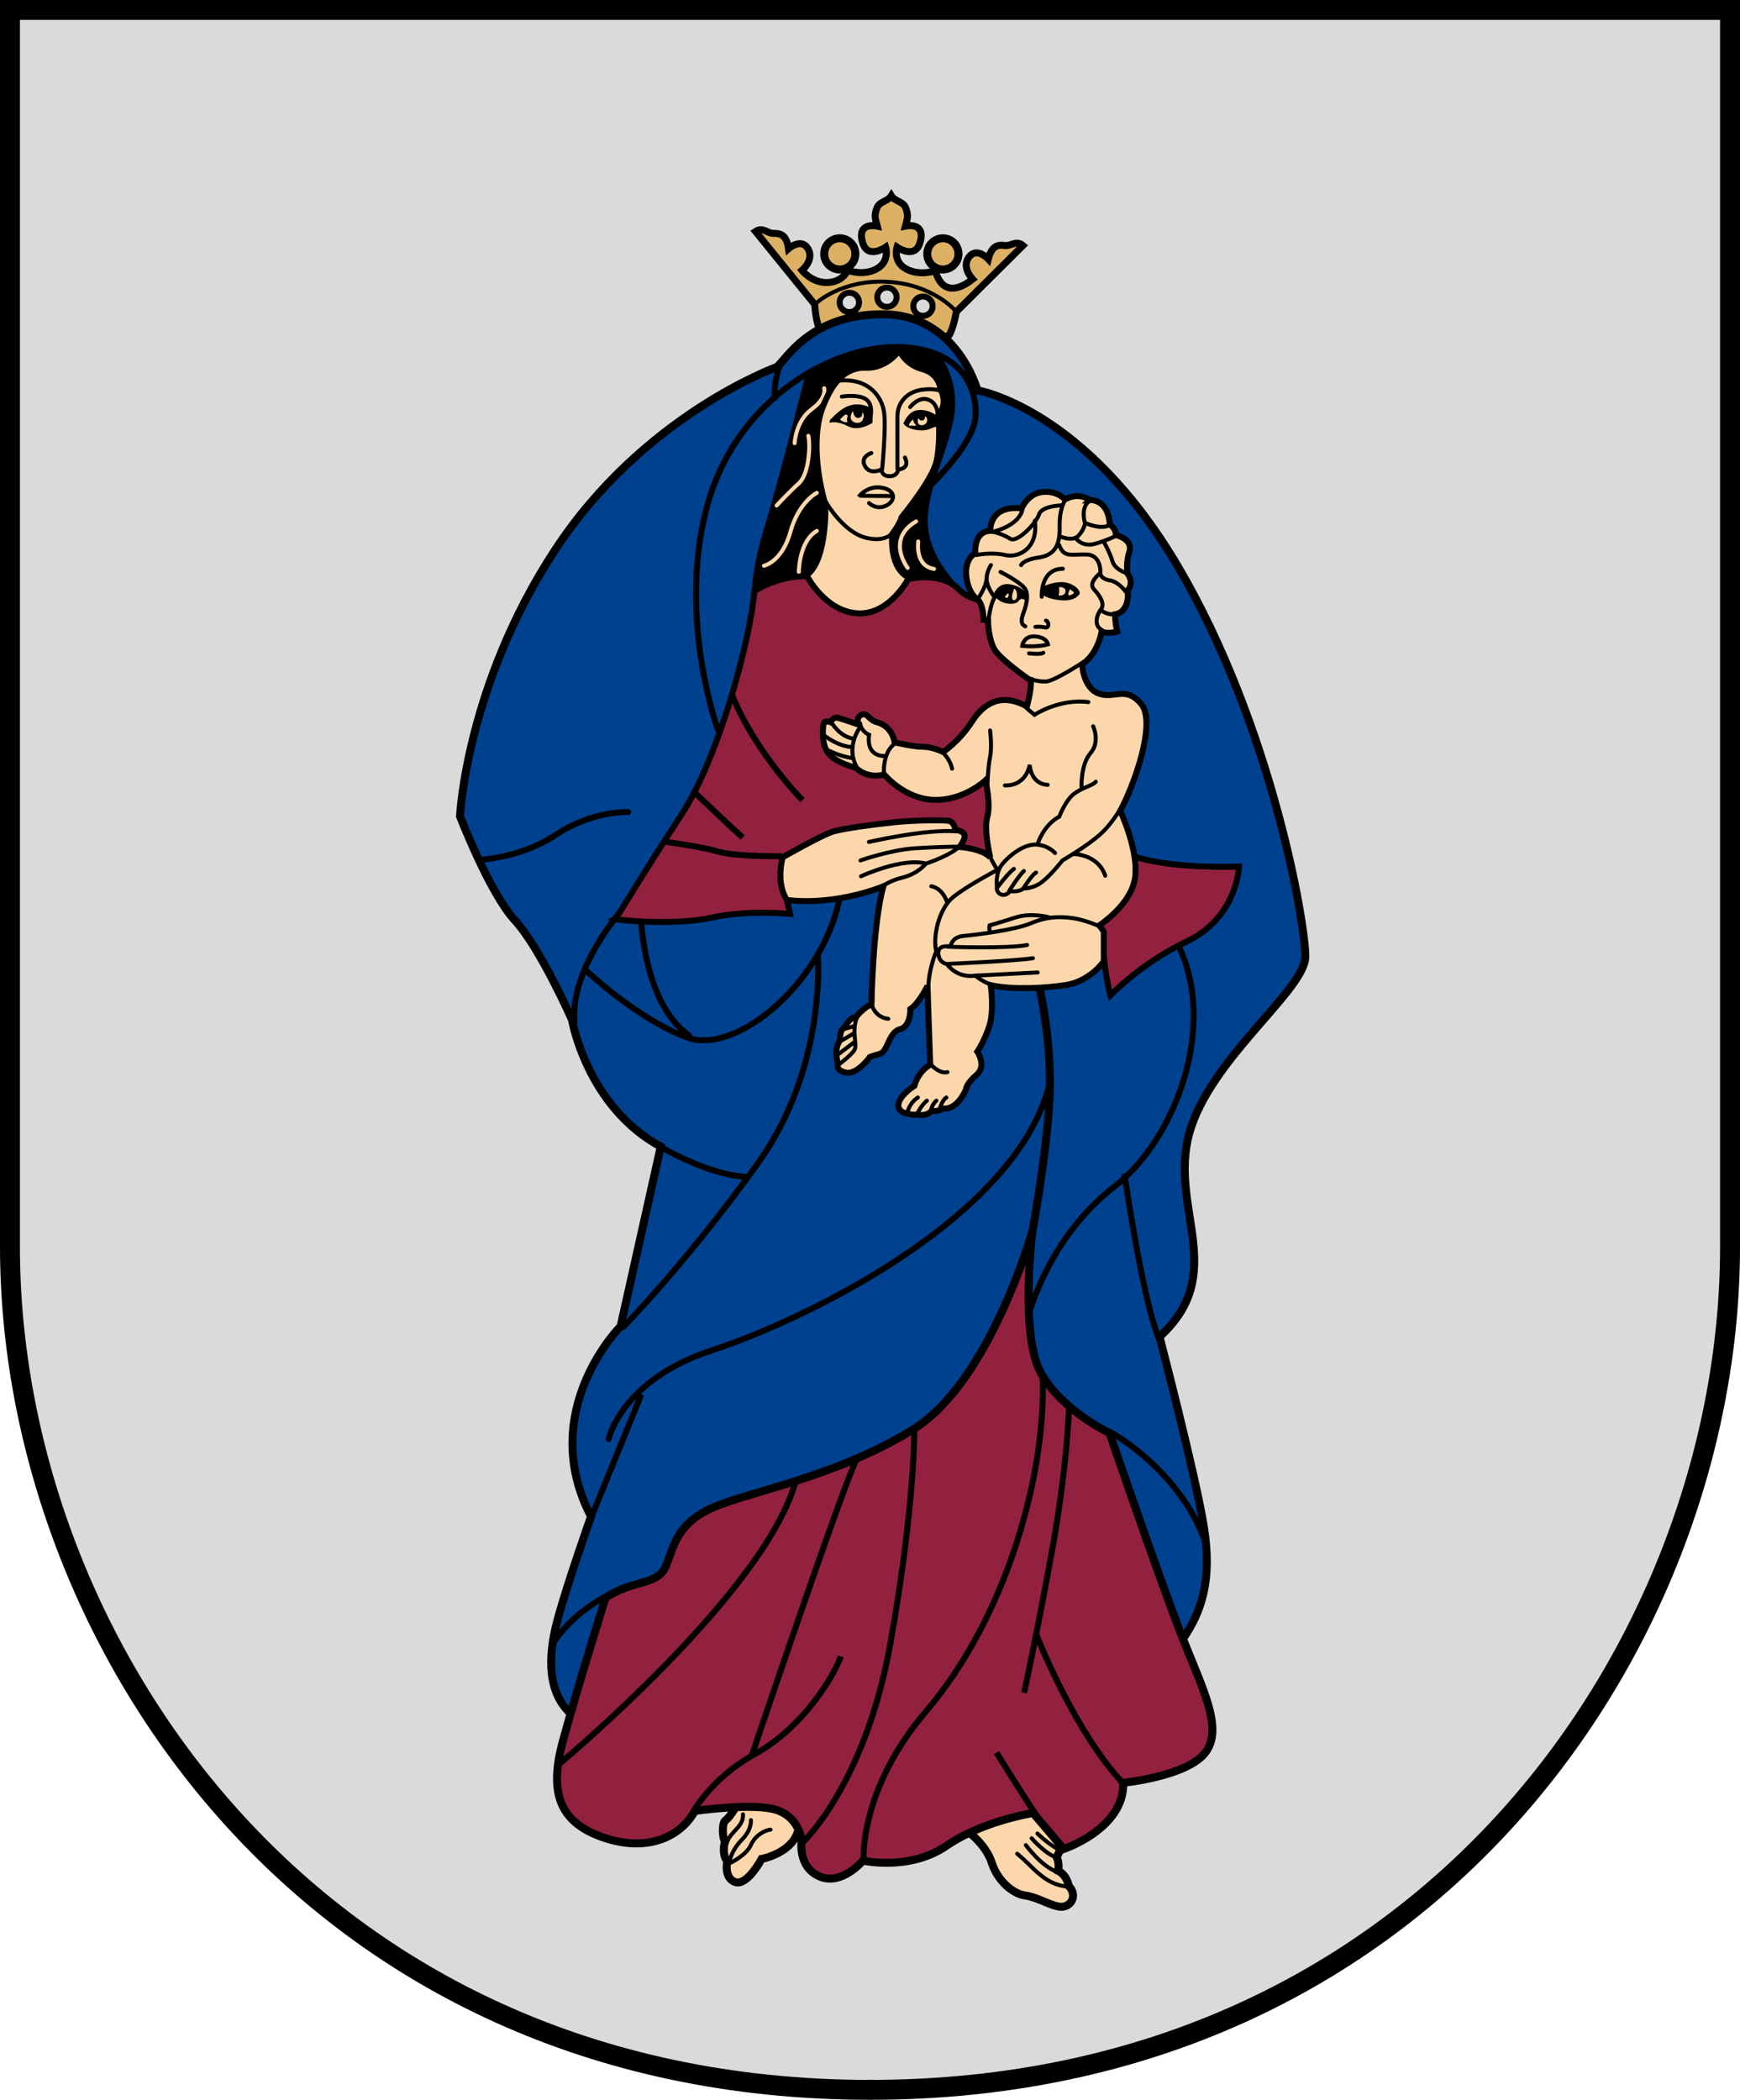 <?xml version="1.0" encoding="UTF-8" standalone="no"?>
<!-- Created with Inkscape (http://www.inkscape.org/) -->

<svg
   xmlns:dc="http://purl.org/dc/elements/1.1/"
   xmlns:cc="http://creativecommons.org/ns#"
   xmlns:rdf="http://www.w3.org/1999/02/22-rdf-syntax-ns#"
   xmlns:svg="http://www.w3.org/2000/svg"
   xmlns="http://www.w3.org/2000/svg"
   xmlns:xlink="http://www.w3.org/1999/xlink"
   xmlns:sodipodi="http://sodipodi.sourceforge.net/DTD/sodipodi-0.dtd"
   xmlns:inkscape="http://www.inkscape.org/namespaces/inkscape"
   width="436.647"
   height="526.897"
   id="svg2"
   version="1.1"
   inkscape:version="0.48.5 r10040"
   sodipodi:docname="Kretinga.svg">
  <defs
     id="defs4" />
  <sodipodi:namedview
     id="base"
     pagecolor="#f6f3f1"
     bordercolor="#666666"
     borderopacity="1.0"
     inkscape:pageopacity="0"
     inkscape:pageshadow="2"
     inkscape:zoom="1.4142136"
     inkscape:cx="215.98213"
     inkscape:cy="272.75607"
     inkscape:document-units="px"
     inkscape:current-layer="layer1"
     showgrid="false"
     showborder="true"
     inkscape:window-width="1920"
     inkscape:window-height="1017"
     inkscape:window-x="-8"
     inkscape:window-y="-8"
     inkscape:window-maximized="1"
     inkscape:object-nodes="true"
     inkscape:snap-smooth-nodes="true"
     inkscape:snap-global="false"
     showguides="true"
     inkscape:guide-bbox="true"
     fit-margin-top="0"
     fit-margin-left="0"
     fit-margin-right="0"
     fit-margin-bottom="0"
     inkscape:showpageshadow="false" />
  <g
     inkscape:label="Layer 1"
     inkscape:groupmode="layer"
     id="layer1"
     transform="translate(-74.503,-222.386)">
    <path
       sodipodi:nodetypes="cszscc"
       inkscape:connector-curvature="0"
       id="path3767"
       d="m 508.65,224.886 c 0,0 0,211.665 0,310.342 0,98.677 -75.382,211.555 -215.823,211.555 -140.442,0 -215.823,-112.878 -215.823,-211.555 0,-98.677 0,-310.342 0,-310.342 z"
       style="color:#000000;fill:#d9dadc;stroke:#000000;stroke-width:5;stroke-linecap:butt;stroke-linejoin:miter;stroke-miterlimit:4;stroke-opacity:1;stroke-dasharray:none;stroke-dashoffset:0;marker:none;visibility:visible;display:inline;overflow:visible;enable-background:accumulate;fill-opacity:1" />
    <g
       id="g3995">
      <g
         id="g3778">
        <path
           style="color:#000000;fill:#dcb164;stroke:#000000;stroke-width:1.75;stroke-linecap:butt;stroke-linejoin:miter;stroke-miterlimit:4;stroke-opacity:1;stroke-dasharray:none;stroke-dashoffset:0;marker:none;visibility:visible;display:inline;overflow:visible;enable-background:accumulate;fill-opacity:1"
           d="m 312.498,306.79 c 1.252,-1.733 1.996,-6.187 1.996,-6.187 L 331.206,283.992 c -1.677,-1.406 -3.056,0.188 -4.526,0.002 -1.47,-0.186 -3.259,-0.243 -4.168,3.403 0,0 -2.87,-3.136 -4.847,-0.519 -1.977,2.617 0.913,5.566 0.913,5.566 -3.734,2.969 -7.719,3.685 -9.361,-2.096 0,0 -3.988,1.372 -7.363,-0.503 -3.375,-1.875 -2.25,-5.438 -2.25,-5.438 0,0 4.422,3.11 5.735,-1.015 1.312,-4.125 -1.422,-4.697 -3.65,-4.258 0.364,-1.428 0.995,-2.528 0.034,-4.719 -0.678,-1.544 -2.652,-1.448 -3.544,-2.917 -0.893,1.469 -2.867,1.373 -3.544,2.917 -0.962,2.19 -0.33,3.291 0.034,4.719 -2.227,-0.439 -4.962,0.133 -3.65,4.258 1.312,4.125 5.735,1.015 5.735,1.015 0,0 1.125,3.562 -2.25,5.438 -3.375,1.875 -7.312,0.375 -7.312,0.375 0,0 -1.038,2.867 -4.975,3.055 -3.938,0.188 -6.462,-3.055 -6.462,-3.055 0,0 3.188,-2.625 1.5,-5.438 -1.688,-2.812 -4.875,0 -4.875,0 -0.516,-3.722 -2.301,-3.856 -3.782,-3.828 -1.481,0.028 -2.682,-1.703 -4.5,-0.484 l 14.849,18.296 c 0,0 0.265,4.508 1.326,6.364 z"
           id="path3774"
           inkscape:connector-curvature="0"
           sodipodi:nodetypes="cccccsccscscscscscscscsczcccc" />
        <path
           sodipodi:type="arc"
           style="color:#000000;fill:#dcb164;stroke:#000000;stroke-width:2.068;stroke-linecap:square;stroke-linejoin:miter;stroke-miterlimit:4;stroke-opacity:1;stroke-dasharray:none;stroke-dashoffset:0;marker:none;visibility:visible;display:inline;overflow:visible;enable-background:accumulate;fill-opacity:1"
           id="path2992"
           sodipodi:cx="212.37511"
           sodipodi:cy="63.984974"
           sodipodi:rx="4.043767"
           sodipodi:ry="4.043767"
           d="m 216.419,63.985 a 4.044,4.044 0 1 1 -8.088,0 4.044,4.044 0 1 1 8.088,0 z"
           transform="matrix(0.967,0,0,0.967,79.875,224.218)" />
        <path
           transform="matrix(0.599,0,0,0.599,160.434,259.943)"
           d="m 216.419,63.985 a 4.044,4.044 0 1 1 -8.088,0 4.044,4.044 0 1 1 8.088,0 z"
           sodipodi:ry="4.043767"
           sodipodi:rx="4.043767"
           sodipodi:cy="63.984974"
           sodipodi:cx="212.37511"
           id="path2994"
           style="color:#000000;fill:#d9dadc;stroke:#000000;stroke-width:2.503;stroke-linecap:square;stroke-linejoin:miter;stroke-miterlimit:4;stroke-opacity:1;stroke-dasharray:none;stroke-dashoffset:0;marker:none;visibility:visible;display:inline;overflow:visible;enable-background:accumulate;fill-opacity:1"
           sodipodi:type="arc" />
        <use
           x="0"
           y="0"
           xlink:href="#path2992"
           id="use3764"
           transform="matrix(-1,0,0,1,596.357,0)"
           width="436.647"
           height="526.897" />
        <use
           x="0"
           y="0"
           xlink:href="#path2994"
           id="use3766"
           transform="matrix(-0.994,-0.106,-0.106,0.994,623.657,33.227)"
           width="436.647"
           height="526.897" />
        <path
           inkscape:connector-curvature="0"
           id="path3770"
           d="m 314.102,300.2 c 0,0 -5.664,-6.536 -17.03,-7.109 -11.366,-0.573 -17.694,5.317 -17.694,5.317"
           style="color:#000000;fill:none;stroke:#000000;stroke-width:1;stroke-linecap:butt;stroke-linejoin:miter;stroke-miterlimit:4;stroke-opacity:1;stroke-dasharray:none;stroke-dashoffset:0;marker:none;visibility:visible;display:inline;overflow:visible;enable-background:accumulate"
           sodipodi:nodetypes="czc" />
        <use
           height="526.897"
           width="436.647"
           transform="matrix(-0.994,-0.106,-0.106,0.994,614.612,30.977)"
           id="use3776"
           xlink:href="#path2994"
           y="0"
           x="0" />
      </g>
      <g
         id="g3914">
        <path
           style="color:#000000;fill:#00418f;stroke:#000000;stroke-width:2;stroke-linecap:butt;stroke-linejoin:miter;stroke-miterlimit:4;stroke-opacity:1;stroke-dasharray:none;stroke-dashoffset:0;marker:none;visibility:visible;display:inline;overflow:visible;enable-background:accumulate;fill-opacity:1"
           d="m 144.338,430.907 c -7.159,-5.303 -6.894,-15.114 -4.508,-24.13 2.386,-9.016 8.485,-26.251 8.485,-26.251 -13.789,-26.517 7.425,-47.73 7.425,-47.73 l 10.076,-45.078 c -18.562,-10.076 -22.274,-31.82 -22.274,-31.82 0,0 -7.955,-18.031 -14.319,-24.926 -6.364,-6.894 -13.789,-26.163 -13.789,-26.163 0,0 1.591,-32.88 23.865,-66.822 22.274,-33.941 55.596,-45.874 55.596,-45.874 2.364,-1.773 8.364,-13.366 26.782,-13.258 18.561,0.109 23.6,19.092 23.6,19.092 0,0 26.945,4.36 50.47,44.459 23.335,39.775 31.82,89.095 31.82,97.581 0,8.485 -24.11,25.759 -29.168,44.548 -5.058,18.789 10.076,35.002 -7.425,50.912 0,0 9.016,34.471 11.137,47.73 2.121,13.258 -0.53,21.213 -5.303,28.107 z"
           id="path3787"
           inkscape:connector-curvature="0"
           transform="translate(74.503,222.386)"
           sodipodi:nodetypes="cscscsccccscssscscc" />
        <path
           sodipodi:nodetypes="csssccccsccccsccccsccccccsccsccccccc"
           transform="translate(74.503,222.386)"
           inkscape:connector-curvature="0"
           id="path3917"
           d="m 180.135,183.066 c 0,0 -9.921,-27.229 -3.027,-54.806 6.894,-27.577 31.073,-41.184 47.574,-41.184 16.501,0 20.702,10.292 20.088,17.656 -0.614,7.364 -12.664,18.406 -12.664,18.406 M 195.938,91.022 c -0.188,0.375 -1.875,4.688 -1.5,8.812 m -74.312,115.938 c 0,0 10.5,-0.375 19.5,-6.375 9,-6 18,-5.625 18,-5.625 m -0.769,23.644 c 0,0 -13.856,14.981 -12.731,29.231 m 2.776,-13.3 c 0,0 12.728,12.198 25.456,16.971 12.728,4.773 35.532,-14.849 38.714,-37.123 m -50.381,4.243 c 0,0 0,23.865 12.198,32.35 m 32.35,-19.622 c 0,0 2.121,27.577 -14.849,51.442 -16.971,23.865 -33.941,41.366 -33.941,41.366 m 9.546,-45.078 c 0,0 11.667,6.894 21.213,7.425 m -39.244,86.444 12.728,-31.289 m -7.955,10.607 c 0,0 3.182,-14.849 25.986,-22.274 22.804,-7.425 76.871,-33.282 84.762,-67.325 M 258.25,329.647 c 0,0 4.875,-19.125 21.375,-31.875 16.5,-12.75 27,-43.875 14.25,-63.75 m -11.625,61.125 c 0,0 4.5,31.125 8.625,40.875 m -12.375,23.25 c 0.75,0.375 17.625,9.75 24,27.75 M 151.94,400.59 c 0,0 -8.485,4.243 -13.258,11.932"
           style="color:#000000;fill:none;stroke:#000000;stroke-width:1.5;stroke-linecap:round;stroke-linejoin:miter;stroke-miterlimit:4;stroke-opacity:1;stroke-dasharray:none;stroke-dashoffset:0;marker:none;visibility:visible;display:inline;overflow:visible;enable-background:accumulate" />
        <path
           sodipodi:nodetypes="csc"
           transform="translate(74.503,222.386)"
           inkscape:connector-curvature="0"
           id="path3919"
           d="m 258.271,313.511 c 0,0 5.212,-27.075 5.212,-41.864 0,-14.789 -3.621,-28.301 -3.621,-28.301"
           style="color:#000000;fill:none;stroke:#000000;stroke-width:2;stroke-linecap:butt;stroke-linejoin:miter;stroke-miterlimit:4;stroke-opacity:1;stroke-dasharray:none;stroke-dashoffset:0;marker:none;visibility:visible;display:inline;overflow:visible;enable-background:accumulate" />
        <path
           transform="translate(74.503,222.386)"
           inkscape:connector-curvature="0"
           id="path3921"
           d="m 202.25,93.522 c 0,0 -6.75,26.625 -10.5,39 -3.75,12.375 -3,17.625 -3,17.625 l 53.625,-1.125 c 0,0 -8.25,-7.5 -9.375,-15.75 -1.125,-8.25 3.375,-16.125 6,-26.625 2.625,-10.5 -3,-17.25 -3,-17.25 0,0 -12.75,-7.5 -33.75,4.125 z"
           style="color:#000000;fill:#000000;stroke:none;stroke-width:1;stroke-linecap:butt;stroke-linejoin:miter;stroke-miterlimit:4;stroke-opacity:1;stroke-dasharray:none;stroke-dashoffset:0;marker:none;visibility:visible;display:inline;overflow:visible;enable-background:accumulate" />
        <path
           sodipodi:nodetypes="csc"
           inkscape:connector-curvature="0"
           id="path3845"
           d="m 266.217,364.351 c 0,0 4.533,-0.939 6.629,-8.485 2.096,-7.546 6.629,-9.811 6.629,-9.811 m -10.076,3.182 c 0,0 2.917,-3.182 5.568,-5.568 2.652,-2.386 2.917,-9.811 2.386,-11.932 m -3.447,1.856 c 0,0 0.265,-5.568 4.243,-8.485 3.977,-2.917 3.182,-5.303 3.182,-5.303 m -6.364,46.139 c 0,0 0,-7.69 4.508,-10.341 m 22.804,9.281 c 0,0 -5.568,-7.159 2.121,-11.667 m 0.53,5.038 c 0,0.53 -0.795,6.099 3.977,6.894"
           style="color:#000000;fill:none;stroke:#fcd7ab;stroke-width:1;stroke-linecap:round;stroke-linejoin:miter;stroke-miterlimit:4;stroke-opacity:1;stroke-dasharray:none;stroke-dashoffset:0;marker:none;visibility:visible;display:inline;overflow:visible;enable-background:accumulate" />
      </g>
      <g
         id="g3803">
        <path
           style="color:#000000;fill:#fcd7ab;stroke:#000000;stroke-width:2;stroke-linecap:butt;stroke-linejoin:miter;stroke-miterlimit:4;stroke-opacity:1;stroke-dasharray:none;stroke-dashoffset:0;marker:none;visibility:visible;display:inline;overflow:visible;enable-background:accumulate;fill-opacity:1"
           d="m 184.997,452.827 c 0,0 -1.747,3.132 -2.872,3.882 -1.125,0.75 -0.75,4.875 -0.188,5.25 0,0 -0.938,3.188 0.562,5.062 0,0 -0.938,4.312 2.062,5.25 3,0.938 6.562,-5.812 6.562,-5.812 0,0 7.125,-1.312 9,-6.562 1.875,-5.25 -6.444,-9.826 -15.128,-7.069 z m 57.128,6.319 c 0.375,0 5.25,3.562 6.75,8.25 1.5,4.688 5.438,7.875 8.438,8.25 3,0.375 6.375,2.625 8.812,2.812 2.438,0.188 4.5,-2.625 2.062,-5.25 0,0 -0.375,-2.625 -2.625,-3.75 0,0 0.352,-1.962 -0.398,-3.462 l 1.18,-2.373 -3.97,-8.977 -15.562,0.938 z"
           id="path3799"
           inkscape:connector-curvature="0"
           transform="translate(74.503,222.386)"
           sodipodi:nodetypes="csccscsccsssccccccc" />
        <path
           style="color:#000000;fill:none;stroke:#000000;stroke-width:1;stroke-linecap:round;stroke-linejoin:miter;stroke-miterlimit:4;stroke-opacity:1;stroke-dasharray:none;stroke-dashoffset:0;marker:none;visibility:visible;display:inline;overflow:visible;enable-background:accumulate"
           d="m 255.25,465.147 c 4.221,3.431 6.723,7.661 12.562,8.25 m -10.381,-10.405 c 0,0 3.977,5.436 7.955,6.762 m -6.497,-8.485 c 0,0 3.58,4.11 6.231,4.773 m -4.773,-5.966 c 0,0 2.784,2.784 5.568,4.11 m -82.643,3.27 c 0,0 3.977,-1.856 5.171,-4.508 1.193,-2.652 3.712,-3.712 4.906,-3.845 m -10.209,7.69 c 0,0 0.53,-2.652 3.049,-5.171 2.519,-2.519 2.254,-4.906 2.254,-4.906 m -6.099,5.834 c 0.938,-3.137 4.273,-4.023 4.11,-7.292"
           id="path3801"
           inkscape:connector-curvature="0"
           transform="translate(74.503,222.386)"
           sodipodi:nodetypes="cccccccccsccsccc" />
      </g>
      <g
         id="g3795">
        <path
           style="color:#000000;fill:#92213f;stroke:#000000;stroke-width:2;stroke-linecap:butt;stroke-linejoin:miter;stroke-miterlimit:4;stroke-opacity:1;stroke-dasharray:none;stroke-dashoffset:0;marker:none;visibility:visible;display:inline;overflow:visible;enable-background:accumulate;fill-opacity:1"
           d="m 281.87,447.347 c 0,0 16.175,-1.591 20.683,-7.69 4.508,-6.099 -0.795,-15.91 -6.099,-29.433 -5.303,-13.523 -18.031,-50.647 -18.031,-50.647 0,0 -11.932,-5.568 -17.236,-15.114 -5.303,-9.546 -2.121,-35.532 -2.121,-35.532 0,0 -10.566,37.591 -29.691,49.591 -19.125,12 -41.375,15.746 -50.438,19.75 -9.062,4.004 -9.716,9.5 -11.812,14.625 -2.097,5.125 -8.438,3.375 -15.188,8.062 0,0 -7.246,23.23 -10.693,35.958 -3.447,12.728 -1.145,20.586 10.872,24.395 10.917,3.46 18.886,-0.731 22.274,-6.894 0,0 14.584,-2.121 20.418,-0.265 5.834,1.856 6.364,7.69 6.364,7.69 0,0 -1.061,6.629 4.508,9.016 5.568,2.386 10.872,-3.977 10.872,-3.977 0,0 11.667,2.652 20.948,-3.712 9.281,-6.364 21.744,-8.22 21.744,-8.22 l 7.69,9.016 c 0,0 15.291,-5.127 14.938,-16.617 z"
           id="path3789"
           inkscape:connector-curvature="0"
           transform="translate(74.503,222.386)"
           sodipodi:nodetypes="csscscssscsscscscsccc" />
        <path
           style="color:#000000;fill:none;stroke:#000000;stroke-width:1.5;stroke-linecap:butt;stroke-linejoin:miter;stroke-miterlimit:4;stroke-opacity:1;stroke-dasharray:none;stroke-dashoffset:0;marker:none;visibility:visible;display:inline;overflow:visible;enable-background:accumulate"
           d="m 140.096,442.84 c 0,0 52.154,-43.318 59.654,-71.443 m -26.25,84 c 0,0 4.5,-9 16.125,-15.375 11.625,-6.375 19.5,-19.125 21.375,-24.375 m -22.291,24.718 c 0,0 23.069,-68.324 26.251,-74.158 m -13.569,96.177 c 0,0 15.755,-14.662 22.054,-50.039 6.273,-35.226 5.989,-53.938 5.989,-53.938 m -12.696,108.627 c 0,0 -1.386,-17.671 15.722,-37.718 20.251,-23.728 30.229,-59.927 29.168,-84.322 m -11.567,94.778 c 0,0 8.14,13.093 10.39,16.28 m 21.11,-8.968 c 0,0 -10.093,-9.366 -21.53,-36.928 M 257,424.772 c 0,0 3.48,-16.05 7.193,-36.733 3.712,-20.683 4.12,-35.517 4.12,-35.517"
           id="path3791"
           inkscape:connector-curvature="0"
           transform="translate(74.503,222.386)"
           sodipodi:nodetypes="cccsccccsccsccccccsc" />
      </g>
      <g
         id="g3875">
        <path
           style="color:#000000;fill:#92213f;stroke:#000000;stroke-width:1.5;stroke-linecap:butt;stroke-linejoin:miter;stroke-miterlimit:4;stroke-opacity:1;stroke-dasharray:none;stroke-dashoffset:0;marker:none;visibility:visible;display:inline;overflow:visible;enable-background:accumulate;fill-opacity:1"
           d="m 263.831,370.715 c 0,0 5.834,-3.977 13.258,-3.712 7.425,0.265 26.251,0.53 26.251,0.53 0,0 7.425,-1.591 11.667,2.652 4.243,4.243 9.546,2.563 9.546,2.563 l 16.175,24.395 3.712,29.168 13.937,10.659 c 0,0 7.133,3.395 27.075,2.865 0,0 -0.467,12.826 -13.2,18.823 -11.239,5.293 -19.125,13.5 -19.125,13.5 0,0 -1.655,-6.905 -1.655,-11.03 0,-4.125 -47.095,-20.095 -47.095,-20.095 l -33,4.5 1.375,6.188 c 0,0 -10.312,-1.125 -19.688,0.938 -9.375,2.062 -23.625,0.562 -24.188,0.375 0.375,-0.188 7.027,-11.606 16.5,-26 9.473,-14.394 17.406,-44.01 18.453,-56.317 z"
           id="path3847"
           inkscape:connector-curvature="0"
           sodipodi:nodetypes="cscscccccscscccsczc" />
        <path
           inkscape:connector-curvature="0"
           id="path3873"
           d="m 241.69,433.658 c 0,0 8.625,1.125 13.125,2.438 4.5,1.312 15.938,1.125 15.938,1.125 m -21.875,-15.938 c 0,0 9.375,9 12,11.25 m 15,-9.375 c 0,0 -11.625,-11.625 -17.625,-26.25"
           style="color:#000000;fill:none;stroke:#000000;stroke-width:1.5;stroke-linecap:butt;stroke-linejoin:miter;stroke-miterlimit:4;stroke-opacity:1;stroke-dasharray:none;stroke-dashoffset:0;marker:none;visibility:visible;display:inline;overflow:visible;enable-background:accumulate" />
      </g>
      <g
         id="g3860">
        <path
           style="color:#000000;fill:#fcd7ab;stroke:#000000;stroke-width:1.5;stroke-linecap:butt;stroke-linejoin:miter;stroke-miterlimit:4;stroke-opacity:1;stroke-dasharray:none;stroke-dashoffset:0;marker:none;visibility:visible;display:inline;overflow:visible;enable-background:accumulate;fill-opacity:1"
           d="m 273.438,125.459 c 0,0 4.688,-0.375 5.062,6.188 0,0 1.5,0.75 1.5,2.625 0,0 4.5,0.938 3.375,4.312 -0.965,2.896 -0.375,5.438 -0.375,5.438 0,0 1.688,2.062 0,4.125 0,0 0.75,5.25 -3.188,6 0,0 0,2.25 0.562,4.312 0,0 -2.25,0.75 -3.938,0 0,0 -0.75,5.438 -4.875,8.25 0,0 0.188,5.812 4.125,7.312 3.938,1.5 6.75,-2.062 10.688,2.625 3.938,4.688 -1.875,20.625 -5.25,26.812 0,0 4.546,9.659 3.751,16.553 -0.795,6.894 -9.016,12.198 -9.016,12.198 0,0 0.445,0.461 1.14,1.609 l 0,7.39 c 0,0 -3.375,5.062 -9.75,6 -4.775,0.702 -12.866,1.249 -18.621,0.006 0,0 0.934,6.369 -0.379,10.306 -1.312,3.938 -3,6.375 -3,6.375 0,0 2.438,3.562 -0.188,5.812 -2.625,2.25 -2.625,3.562 -2.625,3.562 0,0 -2.062,5.438 -6,4.875 0,0 -0.938,0.938 -2.625,0.562 0,0 -1.174,1.584 -3.693,0.921 0,0 -0.795,0.265 -2.121,-0.133 0,0 -2.917,-0.265 -2.519,-2.519 0.398,-2.254 3.977,-4.508 3.977,-4.508 0,0 0.795,-3.447 3.977,-5.303 L 232.75,247.397 c 0,0 -2.062,4.312 -4.312,5.812 0,0 0.188,4.312 -2.625,5.062 -2.812,0.75 -3,5.625 -5.062,6.188 -2.062,0.562 -2.438,0.75 -2.438,0.75 0,0 -3.188,4.5 -6,3.938 -2.812,-0.562 -2.062,-2.25 -2.062,-2.25 0,0 -1.125,-3.75 0.562,-5.812 0,0 -0.188,-2.812 1.125,-3.188 0,0 1.125,-2.625 2.812,-2.625 0,0 2.062,-2.625 3.938,-3.188 0,0 0.339,-20.405 2.99,-29.685 0,0 -11.615,4.935 -24.178,3.435 0,0 -2.812,-3.375 -1.125,-10.688 0,0 10.125,-5.812 12.938,-6.562 2.812,-0.75 9.75,-1.688 15,-2.25 5.25,-0.562 12.188,-0.562 13.688,-0.375 1.5,0.188 1.742,2.328 1.742,2.328 0,0 1.4,-0.023 2.15,0.915 0.75,0.938 -1.079,3.32 -1.079,3.32 0,0 5.625,0.375 7.688,2.625 0,0 -1.688,-6.75 -0.75,-10.125 0.938,-3.375 -0.462,-9.21 -0.462,-9.21 0,0 -5.35,5.085 -12.85,4.898 -7.5,-0.188 -12.562,-6.375 -12.562,-6.375 0,0 -3.938,1.312 -7.125,-1.688 0,0 -5.438,-1.312 -7.125,-3.938 -1.688,-2.625 -1.125,-7.125 -0.75,-7.5 0.375,-0.375 1.5,0 1.5,0 0,0 0.75,-1.312 1.688,-1.125 0.938,0.188 5.25,1.688 5.25,1.688 0,0 -0.562,-1.875 0.938,-2.438 1.5,-0.562 1.688,1.312 3.75,1.875 2.062,0.562 3.938,2.062 4.5,5.062 0,0 4.688,1.125 7.125,1.125 2.438,0 5.062,1.312 5.062,1.312 0,0 4.125,-2.812 7.125,-7.5 3,-4.688 7.312,-7.5 13.875,-3.938 0,0 1.18,-4.093 0.992,-6.53 -0.188,0 -6.617,-4.532 -8.68,-7.157 -2.062,-2.625 -2.062,-7.875 -2.062,-7.875 l -1.125,-0.188 c 0,0 0,-4.125 -1.688,-5.25 -1.688,-1.125 -3,-4.688 -2.625,-7.688 0.375,-3 2.25,-3.75 2.25,-3.75 0,0 -0.562,-5.438 3.75,-5.625 0,0 -0.375,-6.562 7.875,-5.625 0,0 1.5,-3.75 5.25,-4.125 3.75,-0.375 5.625,1.875 5.625,1.875 0,0 3.188,-2 6.188,0.125 z m -71.028,18.893 c 0,0 4.508,9.016 12.728,9.546 8.22,0.53 12.993,-9.016 12.993,-9.016 0,0 -4.773,-1.326 -4.243,-10.872 0,0 1.856,-2.386 2.386,-4.243 0,0 7.69,-9.281 8.75,-14.054 1.061,-4.773 0.53,-11.667 0.53,-11.667 0,0 2.508,-2.588 0.445,-6.338 0,0 -0.188,-3.938 -4.5,-5.062 -4.312,-1.125 -5.812,-4.688 -5.812,-4.688 0,0 -3.188,4.5 -8.25,4.312 -5.062,-0.188 -8.438,3.188 -11.062,10.125 -2.625,6.938 -1.312,17.25 0.75,24.188 0,0 0.506,13.973 -4.716,17.768 z"
           id="path3807"
           inkscape:connector-curvature="0"
           sodipodi:nodetypes="cccsccccccsscscccscscscccccsccccsscsccccccccssscsccscsccsscscsscscsccsccsscccscc"
           transform="translate(74.503,222.386)" />
        <path
           style="color:#000000;fill:none;stroke:#000000;stroke-width:1;stroke-linecap:round;stroke-linejoin:miter;stroke-miterlimit:4;stroke-opacity:1;stroke-dasharray:none;stroke-dashoffset:0;marker:none;visibility:visible;display:inline;overflow:visible;enable-background:accumulate"
           d="m 221.766,222.266 c 0,0 1.193,-1.193 4.906,-2.121 3.712,-0.928 5.701,-3.447 5.701,-3.447 0,0 7.027,-2.254 9.148,-5.038 m -25.456,8.22 c 0,0 10.341,-4.773 16.308,-3.182 m -16.44,-0.795 c 0,0 7.557,-2.652 13.656,-3.049 6.099,-0.398 10.872,-0.398 10.872,-0.398 m -22.406,-1.193 c 0,0 14.451,-3.315 21.876,-2.652 m -6.231,13.789 c 0,0 2.674,0.194 4,4.039 m 10.982,-11.066 c 0,0.265 1.591,2.917 1.591,2.917 0,0 -7.834,4.108 -11.209,6.92 -3.375,2.812 -5.062,9.75 -4.125,13.5 0,0 -2.438,5.812 -1.875,10.688 m -14.257,2.922 c 0,0 0.928,3.049 4.11,3.315 m -12.33,11.402 c 0,0 3.049,-2.254 3.845,-3.58 0.795,-1.326 -0.928,-5.038 0.795,-8.485 m -5.171,9.811 4.375,-3.315 m -3.315,-0.398 c 0.265,0 3.049,-1.724 3.049,-1.724 m -2.254,-1.193 c 0.265,0 2.386,-0.663 2.386,-0.663 m 13.391,21.876 c 0,0 0.265,-2.386 2.652,-3.977 m -0.265,4.243 c 0,0 1.061,-2.254 2.519,-3.447 m 1.061,2.254 c 0,0 0.265,-1.326 1.326,-2.254 m 0.928,1.724 c 0,0 0.663,-1.989 1.591,-2.519 m -3.977,-8.353 c 0,0 2.121,2.519 4.243,1.989 m 11.225,-21.832 c 0,0 -2.386,-0.795 -4.243,-2.386 0,0 -4.243,0.928 -7.159,-2.917 0,0 -1.989,-0.265 -2.121,-2.652 -0.133,-2.386 3.049,-1.724 3.049,-1.724 0,0 0.265,-2.386 3.182,-2.652 2.917,-0.265 12.861,-1.458 16.971,-3.182 4.11,-1.724 7.159,-1.724 10.341,-1.326 3.182,0.398 7.027,2.121 7.027,2.121 m -12.595,-2.254 c 0,0 -4.508,-1.326 -8.618,0 -4.11,1.326 -6.497,1.989 -6.497,1.989 0,0 -0.265,1.061 0.265,1.724 m -11.004,3.58 c 0.53,0.133 15.91,0.53 20.153,-0.398 m -20.285,4.773 c 0,0 18.031,-0.795 21.744,-1.458 m -14.319,4.375 15.512,-0.795 m 4.375,-29.964 c 0,0 -1.724,-1.989 -4.773,-2.121 -3.049,-0.133 -6.629,2.652 -8.485,4.906 -1.856,2.254 -1.326,5.568 -1.326,5.568 0,0 -0.398,1.326 0.928,1.989 1.326,0.663 2.386,-0.795 2.386,-0.795 0,0 2.121,0.398 3.315,-0.663 0,0 2.386,0.133 4.64,-1.591 2.254,-1.724 5.171,-5.436 5.171,-5.436 0,0 5.966,-3.447 9.413,-6.497 3.447,-3.049 5.834,-7.69 5.834,-7.69 m -31.687,21.081 c 0,0 2.917,-3.845 4.243,-4.773 m -1.193,5.568 c 0,0 2.386,-3.845 3.712,-5.038 m -0.133,4.375 c 0,0 2.121,-3.447 3.182,-3.977 m 9.546,-4.64 c 0,0 5.966,0 7.822,5.436 m -16.971,-7.955 c 0,0 1.326,-4.64 5.436,-6.894 0,0 1.591,-4.243 3.845,-5.834 2.254,-1.591 4.64,-1.989 5.303,-2.917 m -3.58,1.591 c 0,0 -0.265,-5.834 2.254,-8.75 2.519,-2.917 0.663,-6.762 0.663,-6.762 m -22.141,14.849 c 0,0 5.038,0.53 6.231,-5.171 0,0 0.133,4.773 4.508,5.038 m -15.114,-0.133 c 0,0 0.133,-4.375 0.663,-6.894 0.53,-2.519 0,-6.629 0,-6.629 m -11.932,5.48 c 0,0 1.856,1.591 2.386,4.11 m -17.103,1.326 c 0,0 -0.398,-5.303 2.652,-7.557 m -2.254,3.049 c 0,0 -4.906,0.53 -4.11,-5.303 0,0 -1.989,-0.795 -2.254,-2.917 m 0.133,0.795 c 0,0 -3.845,4.773 -1.061,10.076 m -6.231,-11.004 c 0,0 2.121,3.58 5.436,3.977 m -7.292,-0.795 c 0,0 3.58,2.917 7.159,2.917 m -5.966,0.928 c 0,0 2.917,1.458 5.834,1.856 m 43.487,-12.861 c 0.265,0.398 2.254,1.989 2.254,1.989 0,0 6.231,-4.11 13.523,-3.182 m -15.777,-6.099 c 0.265,0 2.917,1.061 5.171,0.928 2.254,-0.133 9.811,-5.171 9.811,-5.171 m -27.356,-26.561 c 0,0 3.845,-0.795 7.292,0 3.447,0.795 8.353,-1.724 7.425,-8.618 m -10.305,2.707 c 0.265,0 6.726,-1.646 7.256,-5.889 m -7.69,5.966 c 0.265,0 2.652,0.53 4.508,1.724 1.856,1.193 6.629,-3.977 7.292,-6.099 0.663,-2.121 5.568,-2.254 5.568,-2.254 m 1.193,-1.724 c 0,0.265 -1.724,1.989 -1.591,7.159 0.133,5.171 -1.724,7.159 -5.436,7.69 -3.712,0.53 -4.243,1.856 -4.243,1.856 m 9.811,-7.159 c 0,0 3.049,1.326 4.508,-0.133 1.458,-1.458 1.724,-3.182 1.724,-3.182 0,0 -1.326,-4.243 1.326,-5.701 m -1.061,5.701 c 0,0 3.845,1.724 5.966,0.398 m -8.353,3.58 c 0,0 1.591,1.989 4.508,1.193 2.917,-0.795 5.303,-1.989 5.303,-1.989 m -3.049,1.326 c 0,0 1.591,2.784 2.254,5.038 0.663,2.254 3.845,3.049 3.845,3.049 m -0.265,4.906 c 0,0 -1.856,-2.784 -4.243,-3.182 -2.386,-0.398 -2.386,-1.724 -2.386,-1.724 0,0 0.398,-4.64 -3.447,-4.773 -3.845,-0.133 -5.701,0.928 -6.894,-2.386 m 10.341,7.027 c 0,0 -3.182,2.386 -1.591,4.11 1.591,1.724 2.784,3.712 1.724,5.038 -1.061,1.326 -1.856,4.11 0.265,5.171 m -0.265,-5.038 c 0,0 1.724,1.591 3.977,0.928 m -32.218,1.989 c 0,0 0.398,-4.243 1.591,-6.099 0,0 -1.724,-2.121 -1.989,-4.11 -0.265,-1.989 1.061,-3.977 1.061,-3.977 m -3.182,8.353 c 0.133,-0.265 2.005,-2.949 2.137,-5.203 m 3.431,-1.426 c 0,0 4.508,2.254 5.966,3.977 1.458,1.724 0.265,5.038 -0.265,6.497 -0.53,1.458 -0.663,2.652 0.53,3.182 m 2.519,0.133 c 0,0 1.193,-0.133 2.386,0.133 1.193,0.265 1.061,-1.458 0.265,-1.724 m -1.061,-5.966 c 0,0 -0.398,-7.027 5.303,-7.027 m -10.209,19.357 c 0,0 0.398,-2.652 3.315,-2.386 2.917,0.265 3.182,1.989 3.182,1.989 0,0 -2.519,0.795 -6.497,0.398 z m 1.724,1.856 c 0,0 2.784,0.398 3.58,-0.133 M 207.312,126.022 c 0,0 4.312,7.688 10.312,9 6,1.312 7.312,-2.625 7.312,-2.625 m -6.844,-6.156 c 0,0 1.781,1.781 4.219,0.656 2.438,-1.125 2.625,-3.844 -0.938,-4.5 -3.562,-0.656 -5.625,1.969 -5.625,1.969 0.094,0.094 8.156,0.094 8.156,0.094 m -5.25,-10.781 c 0,0 -2.906,0.938 -1.594,3.281 1.312,2.344 4.125,0.844 4.125,0.844 0,0 0,1.688 2.062,1.688 2.062,0 2.156,-1.688 2.156,-1.688 0,0 3.094,-0.094 1.688,-3 m -1.875,2.906 c 0,0 0,-9.938 0,-13.312 0,-3.375 2.344,-5.813 5.438,-6.469 3.094,-0.656 5.438,0.094 5.438,0.094 M 221.375,117.709 c 0,0 1.031,-10.594 0.469,-14.344 -0.562,-3.75 -3.75,-8.531 -11.25,-7.875 m 17.812,6.656 c 0,0 2.062,-2.719 4.5,-1.875 2.438,0.844 2.438,3.844 2.438,3.844 M 211.25,99.522 c 0,0 3.844,-0.656 5.906,0.563 2.062,1.219 1.312,4.406 1.312,4.406"
           id="path3809"
           inkscape:connector-curvature="0"
           sodipodi:nodetypes="cscccccscccccccscccccsccccccccccccccccccccscsssccscccccccccsscsccscscccccccccccsccscccccsccccccccccccccccccccsccsccccssccssccscccccsccsccscsccsscccccsccccssccsccccscccccsccsscccscscccssccsccsccsc"
           transform="translate(74.503,222.386)" />
        <path
           style="color:#000000;fill:#000000;stroke:none;stroke-width:1;marker:none;visibility:visible;display:inline;overflow:visible;enable-background:accumulate"
           d="m 266.344,146.062 c -2.125,0 -4.125,0.906 -4.125,0.906 l -0.156,0.25 -0.531,2 c 0,0 1.74,1.305 5.188,1.438 3.447,0.133 4.25,-1.719 4.25,-1.719 0,0 0.12,-1.439 -2.531,-2.5 -0.663,-0.265 -1.385,-0.375 -2.094,-0.375 z m -13.688,0.5 c -2.386,0 -3.312,2.531 -3.312,2.531 0,0 0.935,2.11 3.719,2.375 2.784,0.265 2.517,-1.188 3.312,-1.188 0.795,0 1.062,0.656 1.062,0.656 0,0 0.389,-1.868 -0.406,-2.531 0.133,-0.265 -1.989,-1.844 -4.375,-1.844 z m 13.094,0.75 c 0.938,0 1.875,0.281 1.594,1.312 -0.281,1.031 -1.969,0.938 -1.688,0.562 0.281,-0.375 0.094,-1.875 0.094,-1.875 z m 2.719,0.562 c 0,0 1.031,0.562 1.031,0.844 0,0.281 -0.938,0.75 -1.312,0.656 -0.375,-0.094 0.281,-1.5 0.281,-1.5 z m -13.312,2.062 c -0.188,0.656 -0.949,1.015 -1.136,0.265 -0.188,-0.75 0.133,-1.301 0.438,-2.467 0.703,0.094 0.886,1.546 0.698,2.202 z m -2.25,-1.125 c 0.469,0.281 0.188,1.031 -0.188,1.219 -0.375,0.188 -0.656,-0.469 -0.281,-0.656 0.375,-0.188 0.469,-0.562 0.469,-0.562 z"
           transform="translate(74.503,222.386)"
           id="path3835"
           inkscape:connector-curvature="0"
           sodipodi:nodetypes="scccscssscssccscssccccccsccscccc" />
        <path
           sodipodi:nodetypes="ssccscssscccccsccsssccccccsssccscccsc"
           inkscape:connector-curvature="0"
           style="color:#000000;fill:#000000;stroke:none;stroke-width:1;marker:none;visibility:visible;display:inline;overflow:visible;enable-background:accumulate"
           d="m 214.5,101.5 c -0.32,0.029 -0.66,0.105 -1,0.188 -2.719,0.656 -5.062,3.656 -5.25,3.75 l -0.094,0.656 c 0,0 1.781,-0.656 4.594,0.844 2.812,1.5 6.188,-0.844 6.188,-0.844 0,0 0.188,-3.281 -0.188,-3.562 -0.328,-0.246 -2.011,-1.234 -4.25,-1.031 z m 16.812,1.375 c -0.305,-0.017 -0.609,-0.004 -0.938,0.031 -2.625,0.281 -3.656,3.375 -3.656,3.375 0.844,1.5 4.688,2.156 6.469,1.406 1.781,-0.75 2.062,-0.656 2.062,-0.656 l -0.281,-2.812 c 0,0 -1.521,-1.227 -3.656,-1.344 z m -17.25,0.312 c 0,0 0.188,1.781 1.312,1.688 1.125,-0.094 1.031,-1.125 1.031,-1.312 0,-0.188 0.656,0.375 0.188,1.594 -0.469,1.219 -2.062,1.219 -2.812,0.375 -0.75,-0.844 0.094,-2.25 0.281,-2.344 z m -1.875,0.844 c 0.375,-0.094 0.562,0.281 0.562,0.281 0,0 -0.375,1.125 -0.094,1.406 0.281,0.281 -0.938,0.469 -1.875,-0.469 0.281,-0.188 1.031,-1.125 1.406,-1.219 z m 20.094,0.438 c 0.094,0.035 0.203,0.266 0.344,0.594 0.281,0.656 -0.375,1.875 -1.594,1.594 -1.219,-0.281 -0.562,-1.781 -0.562,-1.781 0.188,0.844 1.5,0.844 1.594,0.094 0.047,-0.375 0.125,-0.535 0.219,-0.5 z m -3.125,0.781 c -0.094,0.562 0.656,1.312 0.75,1.5 0.094,0.187 -1.406,5e-5 -1.594,0.094 -0.187,0.094 -0.281,-0.375 -0.094,-0.562 0.188,-0.188 0.656,-0.938 0.938,-1.031 z"
           transform="translate(74.503,222.386)"
           id="path3840" />
      </g>
    </g>
  </g>
</svg>
